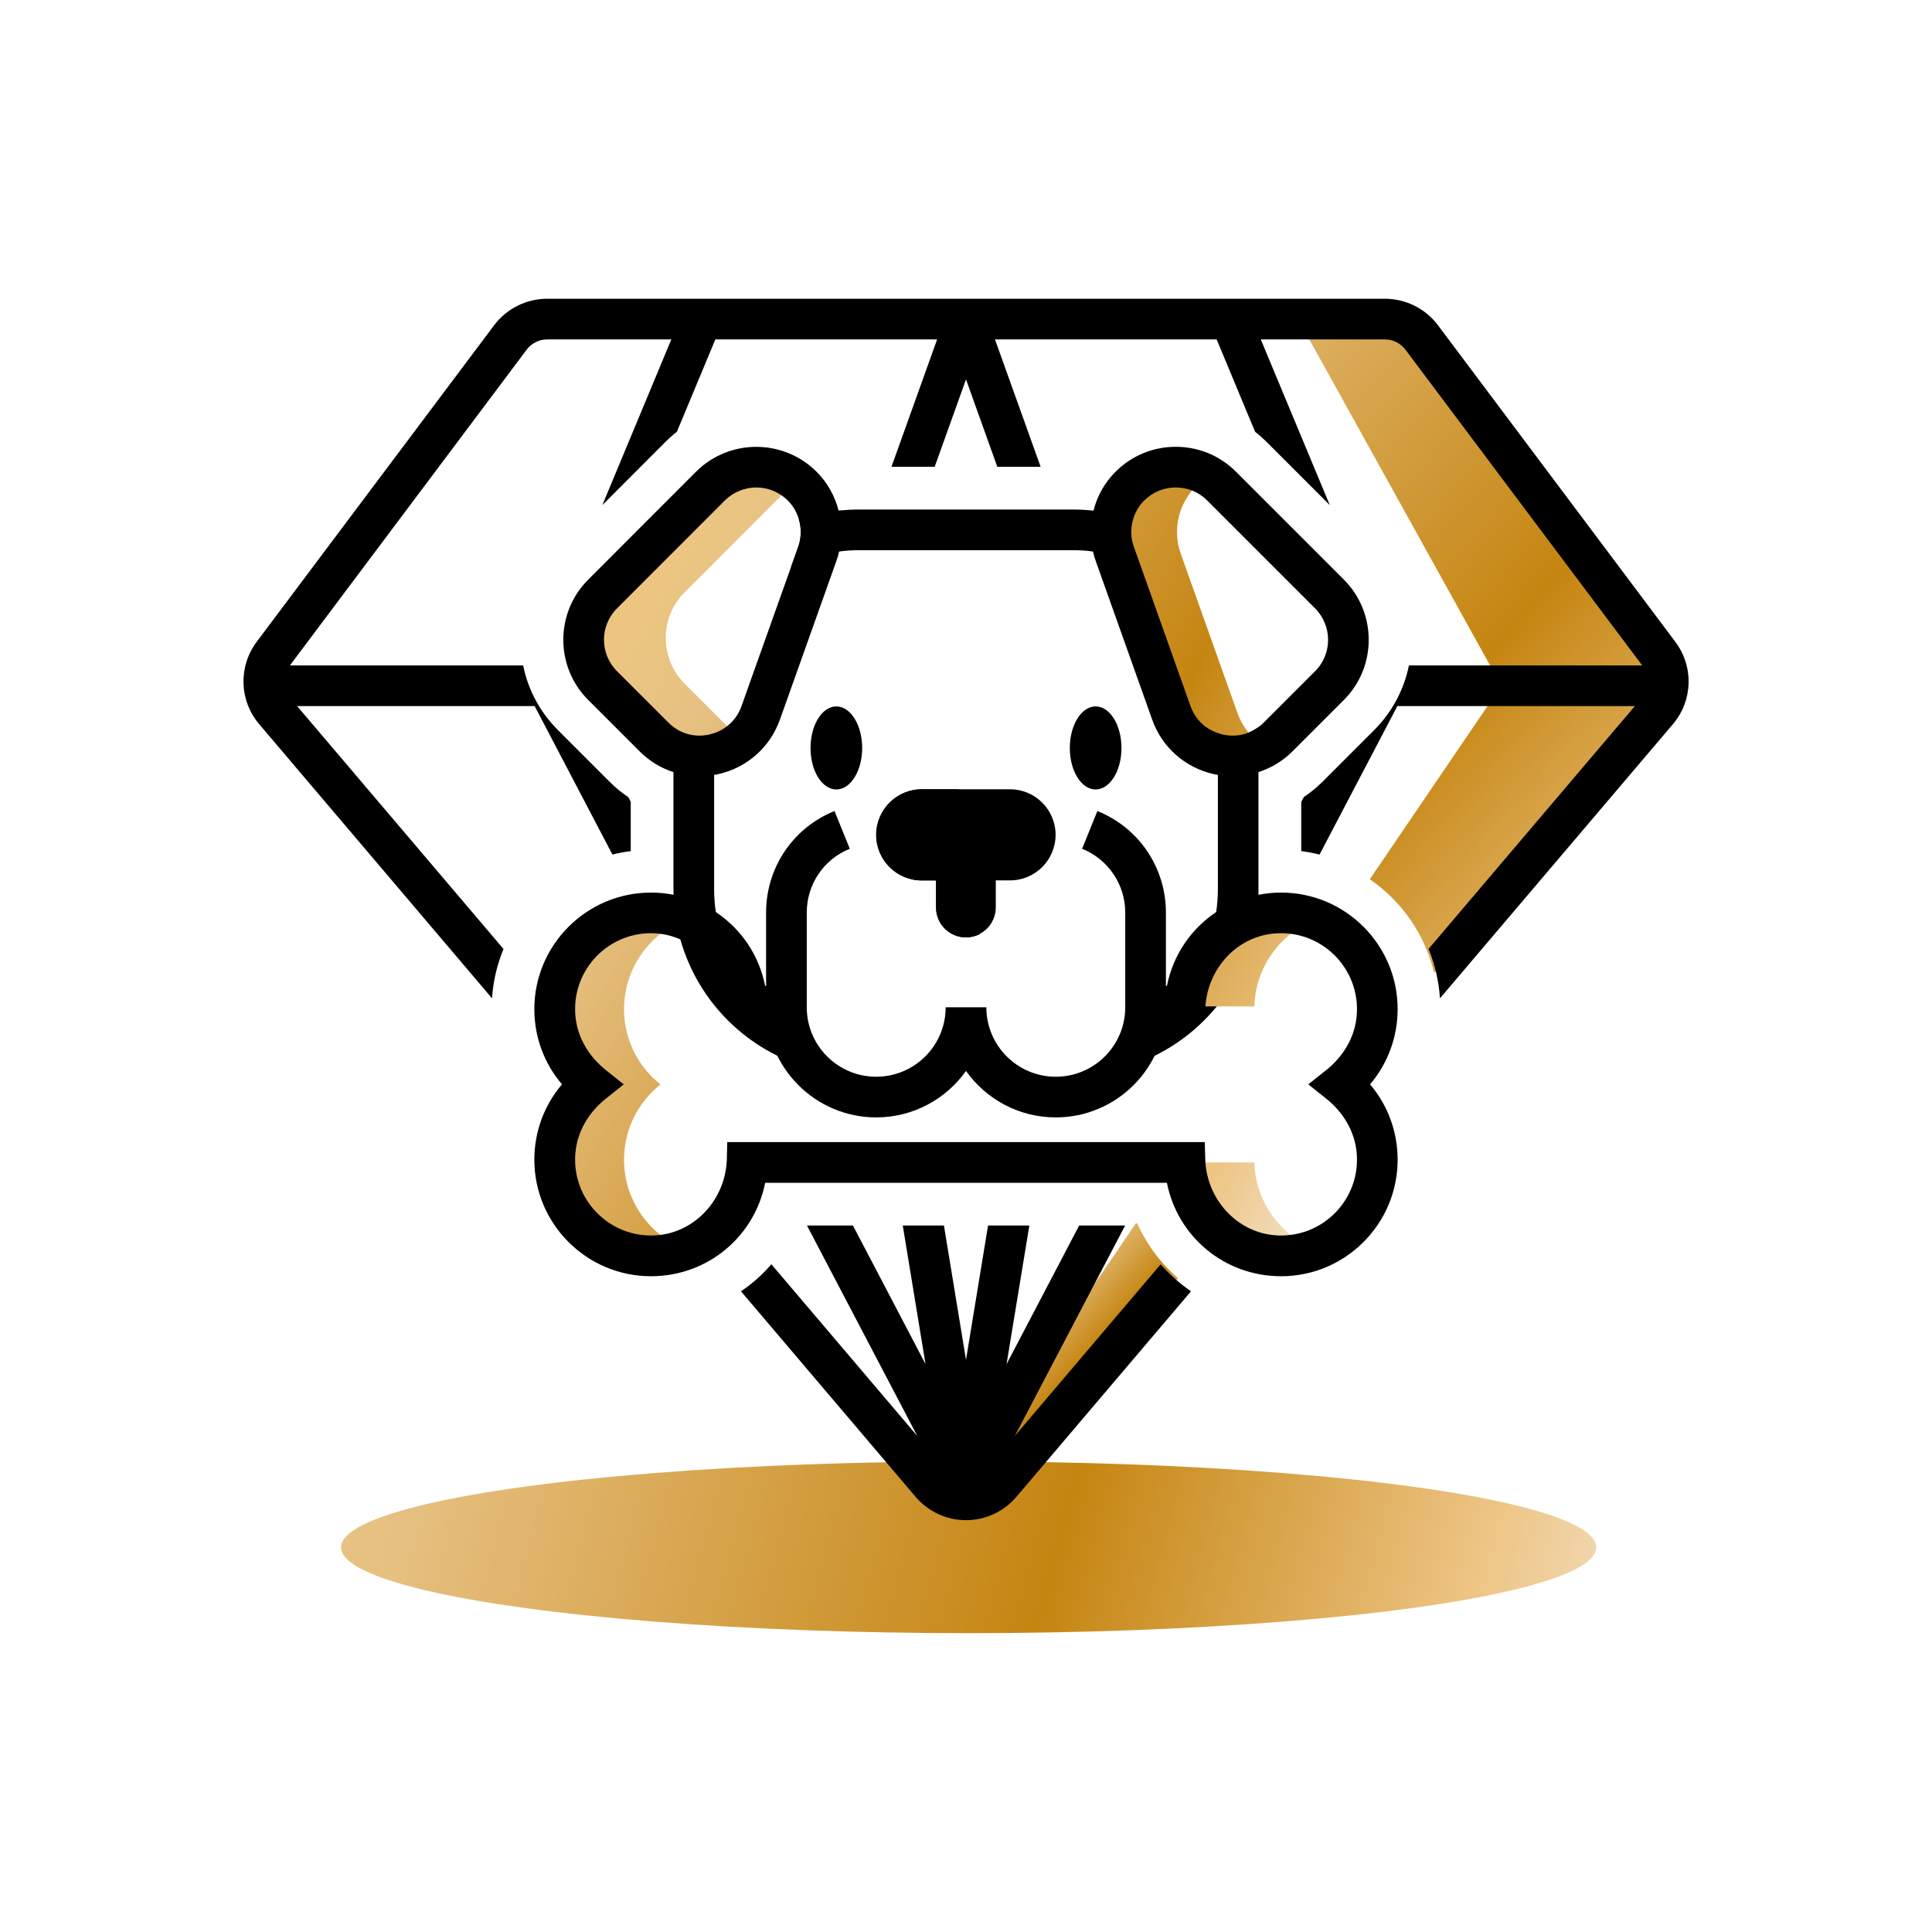 <?xml version="1.0" encoding="UTF-8"?><svg id="b" xmlns="http://www.w3.org/2000/svg" xmlns:xlink="http://www.w3.org/1999/xlink" viewBox="0 0 190 190"><defs><linearGradient id="d" x1="14.95" y1="130.64" x2="162.51" y2="170.2" gradientUnits="userSpaceOnUse"><stop offset="0" stop-color="#efc981"/><stop offset=".19" stop-color="#e6c081"/><stop offset=".6" stop-color="#c58511"/><stop offset=".81" stop-color="#e4b76c"/><stop offset=".87" stop-color="#eec687"/><stop offset="1" stop-color="#f2e4ce"/></linearGradient><linearGradient id="e" x1="98.17" y1="128.13" x2="110.59" y2="139.19" xlink:href="#d"/><linearGradient id="f" x1="90.9" y1="20.5" x2="178.7" y2="98.65" xlink:href="#d"/><linearGradient id="g" x1="55.67" y1="57.11" x2="140.47" y2="104.47" xlink:href="#d"/><linearGradient id="h" x1="36.54" y1="91.36" x2="121.35" y2="138.72" xlink:href="#d"/><linearGradient id="i" x1="45.47" y1="75.37" x2="130.27" y2="122.73" xlink:href="#d"/><linearGradient id="j" x1="58.16" y1="52.64" x2="142.97" y2="100" xlink:href="#d"/><linearGradient id="k" x1="69.29" y1="32.71" x2="154.1" y2="80.07" xlink:href="#d"/></defs><g id="c"><ellipse cx="95.26" cy="152.17" rx="61.72" ry="8.44" fill="url(#d)"/><path d="m115.85,125.71c-10.39,12.35-18.36,21.79-18.36,21.79l-2.22-3.03,16.42-24.15h.16c.93,2.09,2.31,3.93,4,5.39Z" fill="url(#e)"/><path d="m163.32,62.95v5.53c0,.41-10.05,12.56-22.29,27.21-.89-3.81-3.19-7.07-6.32-9.22l12.94-19.03-20-36.06h9.84l25.83,31.57Z" fill="url(#f)"/><path d="m164.75,63.11l-23.34-31.13c-1.22-1.63-3.17-2.6-5.21-2.6H53.8c-2.03,0-3.98.97-5.2,2.6l-23.35,31.13c-1.83,2.45-1.73,5.79.25,8.12l22.89,26.95c.11-1.71.5-3.34,1.13-4.85l-20.3-23.89h23.36l7.65,14.6c.59-.15,1.19-.26,1.8-.34v-4.85l-.24-.46c-.67-.44-1.3-.96-1.87-1.54l-5.04-5.04c-1.77-1.77-2.95-3.97-3.43-6.37h-22.94l23.29-31.06c.47-.62,1.22-1,2-1h12.22l-6.78,16.29,6.24-6.25c.35-.34.71-.67,1.09-.96l3.78-9.08h21.81l-4.49,12.53h4.25l3.08-8.6,3.08,8.6h4.26l-4.49-12.53h21.8l3.78,9.08c.38.29.74.62,1.09.96l6.26,6.26-6.79-16.3h12.21c.79,0,1.54.38,2.01,1l23.29,31.06h-22.94c-.49,2.4-1.66,4.6-3.43,6.37l-5.04,5.04c-.58.58-1.19,1.08-1.86,1.53l-.26.48v4.84c.61.08,1.21.19,1.8.34l7.65-14.6h23.36l-20.29,23.88c.62,1.52,1.01,3.15,1.12,4.86l22.9-26.95c1.98-2.33,2.08-5.67.24-8.12Zm-50.61,61.23l-14.34,16.88,10.85-20.7h-4.52l-7.14,13.63,2.24-13.63h-4.06l-2.17,13.21-2.17-13.21h-4.05l2.24,13.63-7.14-13.63h-4.52l10.85,20.7-14.35-16.89c-.87,1.02-1.88,1.92-2.99,2.66l17.17,20.21c1.24,1.46,3.05,2.3,4.96,2.3s3.72-.84,4.96-2.3l17.17-20.21c-1.1-.75-2.1-1.64-2.99-2.65Z"/><path d="m77.56,100.96c-.09-.38-.15-.76-.17-1.16-3.66-2.1-6.3-5.78-6.99-10.1-.11-.72-.17-1.47-.17-2.23v-15.37c-.15.05-.3.09-.46.13-1.27.29-2.53.02-3.54-.74v15.98c0,.18,0,.35.01.53.04,1.52.27,2.99.67,4.39,1.73,6.15,6.61,10.99,12.79,12.66-1.05-1.13-1.8-2.53-2.14-4.09Zm42.67-28.73c-.16-.04-.31-.08-.46-.14v15.38c0,.76-.06,1.51-.17,2.23-.69,4.32-3.33,8-6.98,10.1-.02.4-.08.78-.17,1.16-.34,1.56-1.09,2.96-2.13,4.09,6.18-1.68,11.06-6.53,12.78-12.69.39-1.39.62-2.85.66-4.36,0-.18,0-.35,0-.53v-15.97c-1.01.75-2.27,1.02-3.54.73Zm-8.72-18.45c-.32-.88-.33-1.82-.08-2.69-1.24-.43-2.54-.73-3.89-.87-.65-.07-1.31-.11-1.98-.11h-21.12c-.67,0-1.32.04-1.97.1-1.35.15-2.66.45-3.9.88.26.87.24,1.81-.07,2.69l-.71,1.99c1.45-.78,3.04-1.3,4.73-1.53.63-.09,1.27-.13,1.92-.13h21.12c.66,0,1.3.04,1.93.13,1.69.23,3.28.76,4.73,1.53l-.71-1.99Z"/><path d="m129.4,90.42c-1.06-.41-2.21-.64-3.41-.64-5.13,0-9.31,4.09-9.45,9.19h6.82c.11-3.9,2.59-7.21,6.04-8.55h0Z" fill="url(#g)"/><path d="m61.37,114.05c0-3,1.4-5.67,3.58-7.4-2.18-1.73-3.58-4.41-3.58-7.4,0-4.02,2.51-7.46,6.05-8.82-1.06-.41-2.21-.64-3.41-.64-5.23,0-9.46,4.24-9.46,9.46,0,3,1.4,5.67,3.58,7.4-2.18,1.73-3.58,4.41-3.58,7.4,0,5.22,4.24,9.46,9.46,9.46,1.2,0,2.35-.23,3.41-.64-3.54-1.37-6.05-4.8-6.05-8.82h0Z" fill="url(#h)"/><path d="m123.36,114.32h-6.82c.14,5.1,4.32,9.19,9.45,9.19,1.2,0,2.35-.23,3.41-.64-3.46-1.34-5.93-4.65-6.04-8.55h0Z" fill="url(#i)"/><path d="m137.45,99.24c0-6.32-5.14-11.46-11.46-11.46-.76,0-1.51.07-2.23.22-1.52.29-2.93.88-4.16,1.7-2.46,1.64-4.24,4.22-4.84,7.26h-2.1v2.1c0,.25-.01.5-.04.74-.02.4-.08.78-.17,1.16h4.35c.94,0,1.7-.74,1.73-1.68.08-3.03,1.89-5.76,4.57-6.92.57-.24,1.17-.42,1.81-.51,4.83-.68,8.94,3.29,8.51,8.08-.19,2.1-1.34,4-3,5.31l-1.76,1.4,1.76,1.4c1.66,1.32,2.81,3.21,3,5.32.41,4.58-3.34,8.41-7.9,8.13-3.89-.24-6.88-3.59-6.99-7.49l-.05-1.68h-46.96l-.04,1.68c-.11,3.9-3.1,7.25-7,7.49-4.55.28-8.31-3.56-7.89-8.14.19-2.1,1.34-4,3-5.31l1.75-1.4-1.75-1.4c-1.66-1.31-2.81-3.21-3-5.31-.42-4.58,3.34-8.42,7.89-8.14.86.05,1.68.26,2.43.6.95.4,1.79,1.02,2.49,1.77,1.25,1.36,2.03,3.17,2.08,5.12.02.94.79,1.68,1.73,1.68h4.35c-.09-.38-.15-.76-.17-1.16-.03-.24-.04-.49-.04-.74v-2.1h-2.1c-.6-3.04-2.38-5.62-4.85-7.26-1.23-.83-2.64-1.41-4.16-1.7-.72-.15-1.46-.22-2.22-.22-6.32,0-11.47,5.14-11.47,11.46,0,2.75.97,5.35,2.72,7.4-1.75,2.05-2.72,4.66-2.72,7.41,0,6.32,5.15,11.46,11.47,11.46,5.58,0,10.19-3.91,11.23-9.19h39.51c1.04,5.28,5.65,9.19,11.23,9.19,6.32,0,11.46-5.14,11.46-11.46,0-2.76-.97-5.36-2.71-7.41,1.74-2.05,2.71-4.65,2.71-7.4Z"/><path d="m103.83,109.89c-3.64,0-6.86-1.8-8.83-4.57-1.96,2.76-5.19,4.57-8.83,4.57-5.97,0-10.83-4.86-10.83-10.83v-9.31c0-4.42,2.64-8.34,6.73-9.99l1.5,3.71c-2.57,1.04-4.23,3.5-4.23,6.28v9.31c0,3.77,3.06,6.83,6.83,6.83s6.83-3.06,6.83-6.83h4c0,3.77,3.06,6.83,6.83,6.83s6.83-3.06,6.83-6.83v-9.31c0-2.77-1.67-5.24-4.24-6.28l1.5-3.71c4.1,1.65,6.74,5.58,6.74,9.99v9.31c0,5.97-4.86,10.83-10.83,10.83Z"/><path d="m99.34,77.62h-8.69c-2.48,0-4.49,2.01-4.49,4.48s2.01,4.48,4.49,4.48h1.4v2.66c0,1.63,1.32,2.94,2.94,2.94s2.94-1.32,2.94-2.94v-2.66h1.4c2.48,0,4.48-2.01,4.48-4.48s-2.01-4.48-4.48-4.48h0Z"/><path d="m96.36,91.86c-.41.21-.87.33-1.36.33-1.63,0-2.94-1.32-2.94-2.94v-2.66h-1.4c-1.24,0-2.36-.5-3.17-1.31-.81-.81-1.31-1.93-1.31-3.17,0-2.48,2.01-4.49,4.48-4.49h4.13c-2.48,0-4.49,2.01-4.49,4.49,0,1.24.5,2.36,1.31,3.17.81.81,1.93,1.31,3.17,1.31v2.66c0,1.13.64,2.12,1.58,2.61h0Z"/><path d="m67.34,58.23c-2.49,2.49-2.49,6.53,0,9.02l5.04,5.04c.19.19.38.36.59.52-2.4,2.06-6.19,2.15-8.67-.33l-5.04-5.04c-2.49-2.49-2.49-6.53,0-9.02l10.6-10.61c1.25-1.24,2.88-1.87,4.51-1.87,1.39,0,2.78.45,3.93,1.36-.12.1-.24.21-.36.33l-10.6,10.61Z" fill="url(#j)"/><path d="m124.44,73.45c-3.32,1.98-7.87.54-9.25-3.35l-5.57-15.64c-.83-2.32-.24-4.91,1.5-6.65,1.24-1.25,2.88-1.87,4.51-1.87,1.13,0,2.25.29,3.25.89-.45.27-.87.59-1.26.98-1.74,1.74-2.32,4.33-1.5,6.65l5.57,15.64c.53,1.5,1.54,2.64,2.76,3.35h0Z" fill="url(#k)"/><path d="m84.79,73.56c0-2.25-1.14-4.09-2.54-4.09s-2.54,1.83-2.54,4.09,1.14,4.08,2.54,4.08,2.54-1.83,2.54-4.08h0Z"/><path d="m107.75,69.47c-1.4,0-2.54,1.83-2.54,4.09s1.14,4.08,2.54,4.08,2.54-1.83,2.54-4.08-1.14-4.09-2.54-4.09h0Z"/><path d="m82.47,50.21c-.36-1.42-1.1-2.75-2.17-3.82-3.27-3.26-8.58-3.26-11.85,0l-10.6,10.61c-3.27,3.26-3.27,8.58,0,11.84l5.04,5.04c.96.96,2.1,1.66,3.34,2.05.82.27,1.68.41,2.56.41.48,0,.96-.04,1.44-.13.14-.02.28-.05.42-.08,2.82-.64,5.08-2.64,6.05-5.36l5.57-15.65c.1-.29.19-.58.25-.88.32-1.34.3-2.73-.05-4.03Zm-9.54,19.21c-.46,1.3-1.43,2.25-2.7,2.68-.15.05-.3.09-.46.13-1.27.29-2.53.02-3.54-.74-.18-.13-.35-.28-.51-.44l-5.04-5.04c-1.71-1.7-1.71-4.48,0-6.18l10.6-10.61c.86-.85,1.98-1.28,3.1-1.28s2.24.43,3.09,1.28c.53.53.9,1.17,1.1,1.87.26.87.24,1.81-.07,2.69l-.71,1.99-4.86,13.65Z"/><path d="m132.16,57l-10.61-10.61c-1.58-1.58-3.68-2.45-5.92-2.45s-4.34.87-5.92,2.45c-1.08,1.08-1.82,2.41-2.17,3.83-.35,1.3-.37,2.68-.05,4.02.06.3.15.59.25.88l5.57,15.65c.96,2.72,3.23,4.72,6.05,5.36.14.03.27.06.41.08.48.09.97.13,1.45.13.87,0,1.73-.14,2.55-.41,1.24-.4,2.39-1.09,3.35-2.05l5.04-5.04c3.26-3.26,3.26-8.58,0-11.84Zm-2.83,9.01l-5.04,5.04c-.16.17-.34.32-.52.45-1.01.75-2.27,1.02-3.54.73-.16-.04-.31-.08-.46-.14-1.27-.42-2.24-1.37-2.7-2.67l-4.85-13.65-.71-1.99c-.32-.88-.33-1.82-.08-2.69.2-.7.57-1.34,1.1-1.87.83-.83,1.93-1.28,3.1-1.28s2.27.45,3.09,1.28l10.61,10.61c1.7,1.7,1.71,4.48,0,6.18Z"/><rect width="190" height="190" fill="none"/></g></svg>